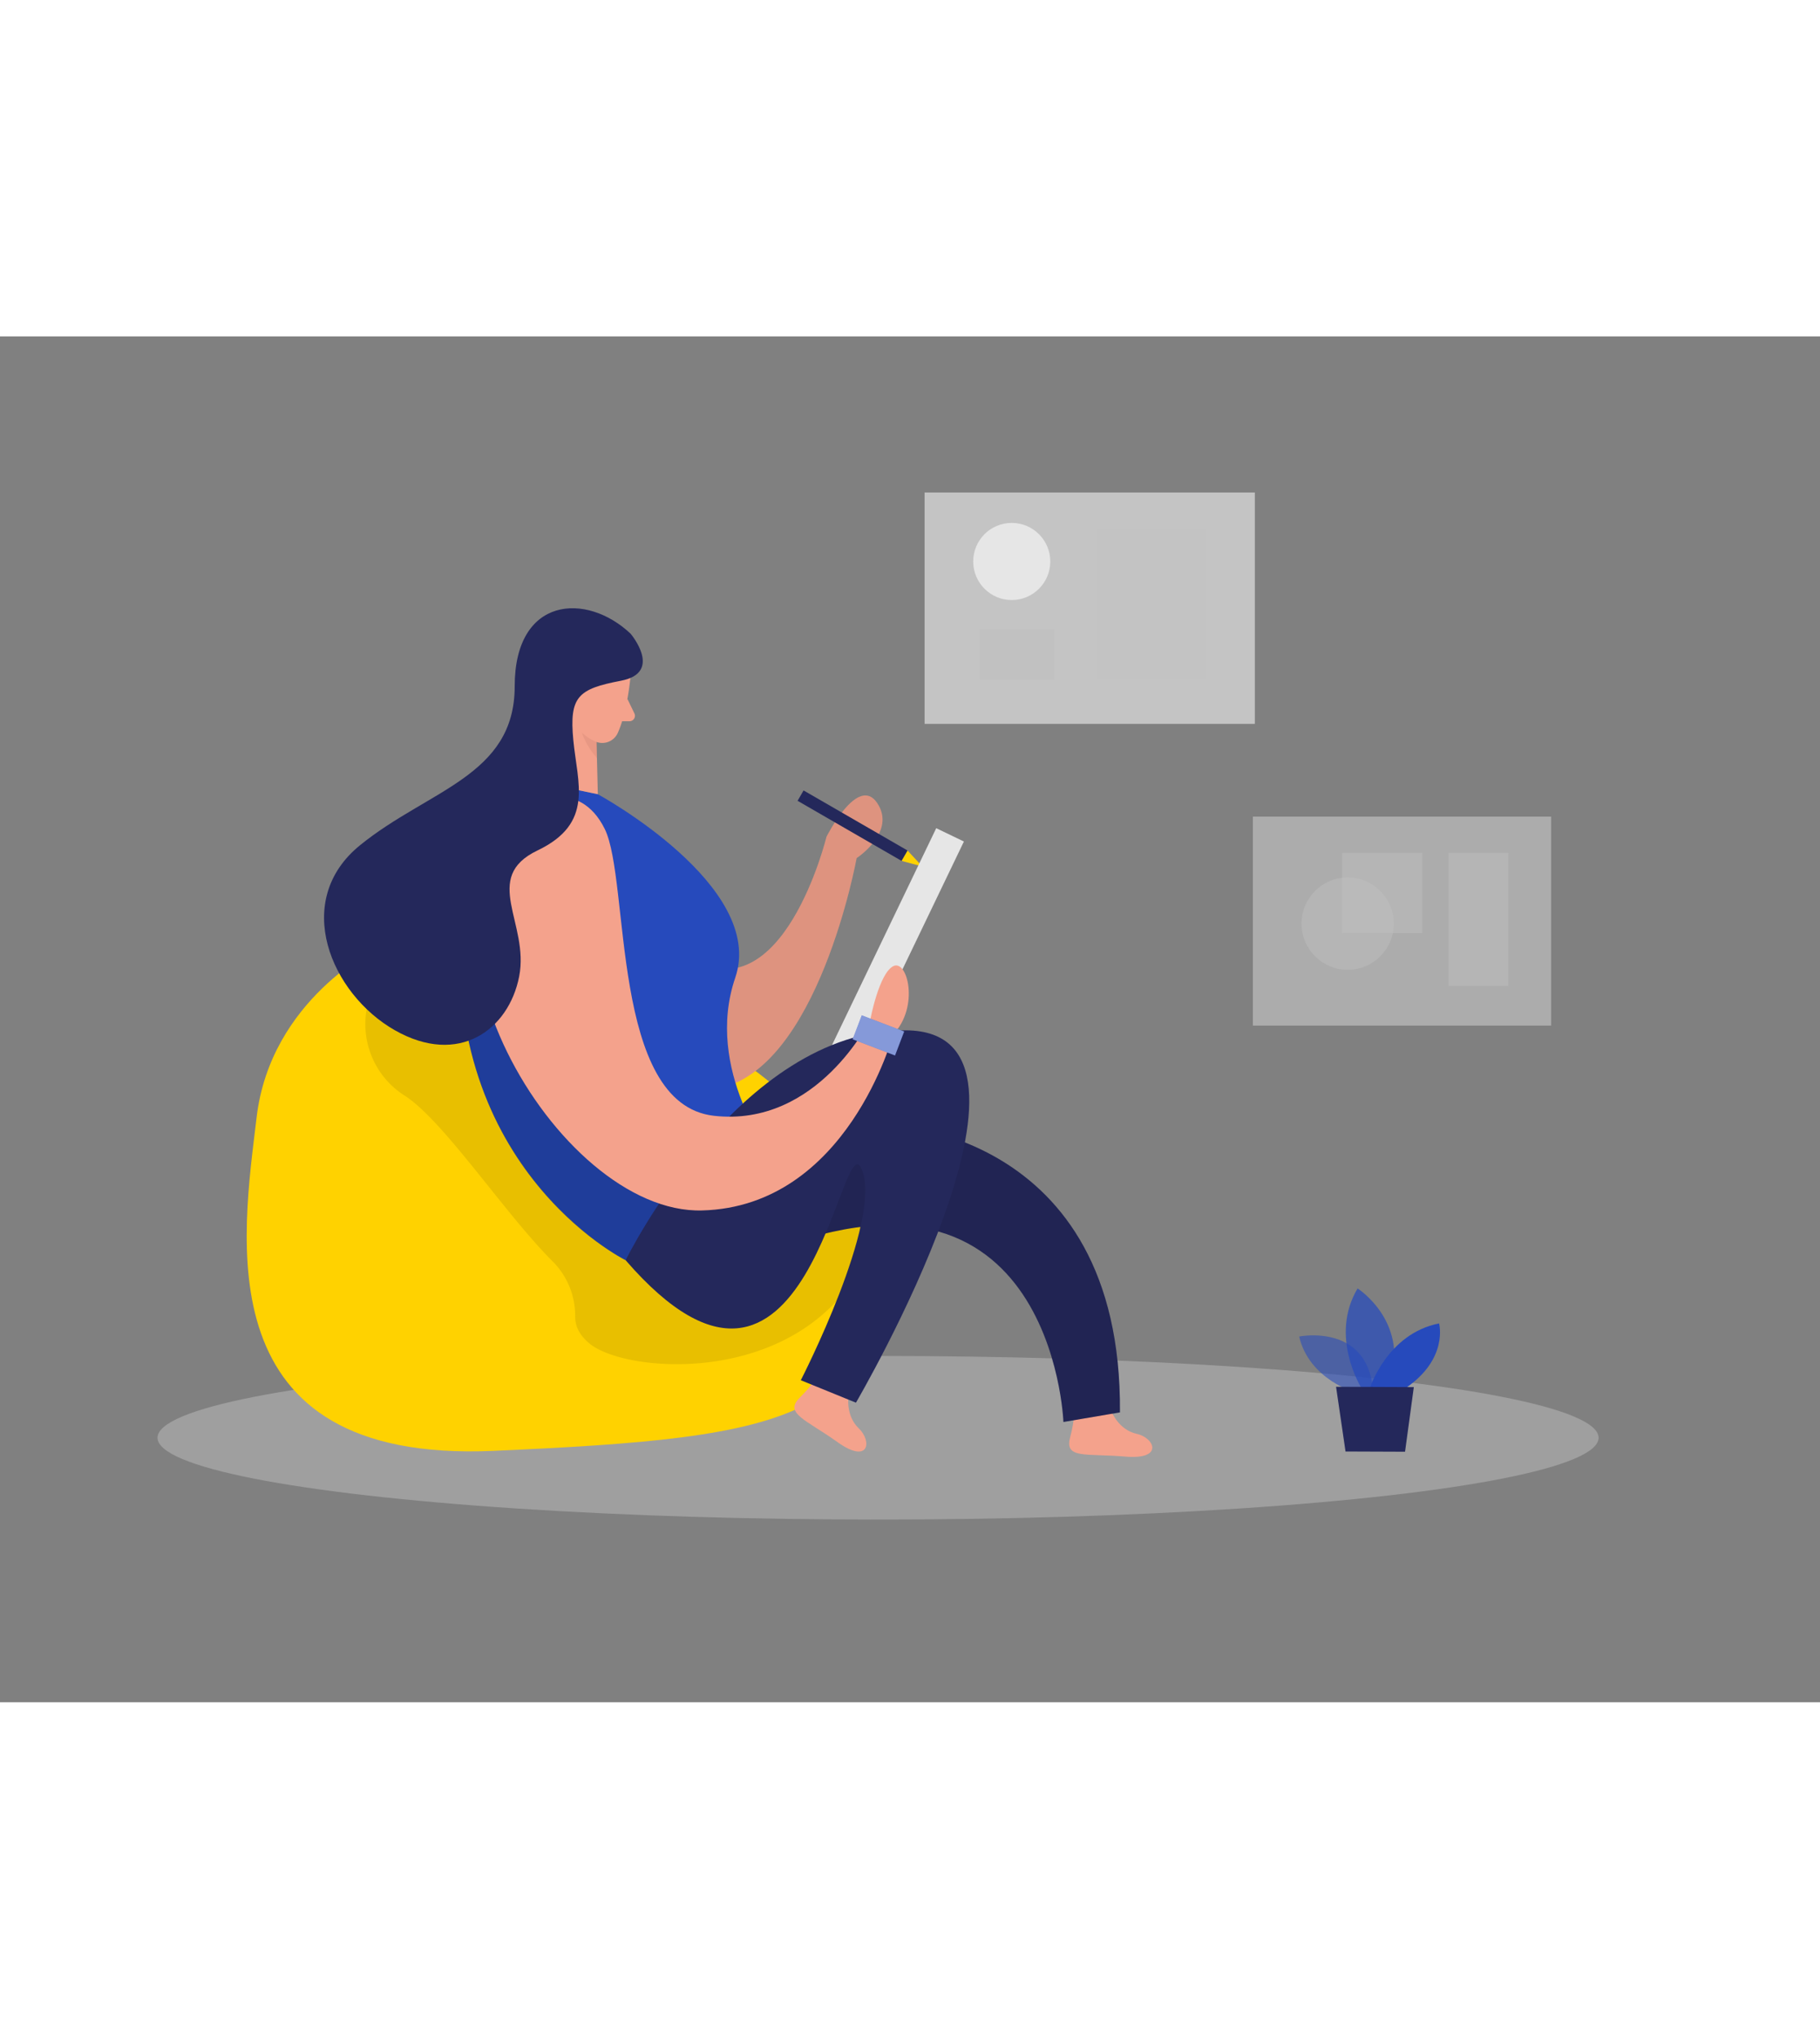 <svg id="Layer_1" data-name="Layer 1" xmlns="http://www.w3.org/2000/svg" viewBox="0 0 400 300" data-imageid="designer-1c" imageName="Designer" class="illustrations_image" style="width: 268px;"><rect x="0" y="0" width="400" height="300" fill="#808080" stroke="none"/><ellipse cx="192.98" cy="241.9" rx="158.36" ry="17.97" fill="#e6e6e6" opacity="0.3"/><path d="M83,134.28S59.47,145.55,56.4,171.52s-11.74,76.12,52.09,73.26,93.93-6.42,78.88-55.19S83,134.28,83,134.28Z" fill="#ffd200"/><path d="M80.59,147.77a18.58,18.58,0,0,0,8.49,19.08c8.66,5.71,22,26,32.33,36.26a16.9,16.9,0,0,1,5,12.23c0,1.85.75,3.9,3.19,5.9,7.18,5.87,37.31,8.8,54.16-9.26s-5.37-27-5.37-27l-74.06-40.09Z" opacity="0.09"/><path d="M244.3,236.18s1.57,4,5.51,4.86,6.08,5.74-2.53,5-13.34.56-12.1-4.17.68-5.44.68-5.44Z" fill="#f4a28c"/><path d="M186.48,232.85s-.66,4.21,2.27,7,2.31,8-4.7,3-11.76-6.31-8.29-9.75,3.35-4.34,3.35-4.34Z" fill="#f4a28c"/><path d="M194,173s52.65.54,52.14,63.33l-12.42,2.11s-2.39-66.31-70.81-34.72l3.57-26.12Z" fill="#24285b"/><path d="M194,173s52.65.54,52.14,63.33l-12.42,2.11s-2.39-66.31-70.81-34.72l3.57-26.12Z" opacity="0.09"/><polygon points="198.13 115.2 202.7 116.42 199.45 112.92 198.13 115.2" fill="#ffd200"/><path d="M126.31,146.28s9.1,23,31.31,18.95,30.65-50.64,30.65-50.64,8.78-5.71,4.53-12.08-11.16,7.41-11.16,7.41-9.57,39.26-30.28,26.53Z" fill="#f4a28c"/><path d="M126.31,146.28s9.1,23,31.31,18.95,30.65-50.64,30.65-50.64,8.78-5.71,4.53-12.08-11.16,7.41-11.16,7.41-9.57,39.26-30.28,26.53Z" opacity="0.09"/><path d="M126.59,99.56l4.8,1s37.1,20.14,30.2,40.31,8.17,39.32,8.17,39.32L137.5,202.91S95.36,182,101.67,124.4C101.67,124.4,104.6,97.57,126.59,99.56Z" fill="#264abc" class="target-color"/><rect x="192.95" y="106.63" width="6.75" height="57.63" transform="translate(78.08 -71.69) rotate(25.68)" fill="#e6e6e6"/><path d="M298,232s-10.24-2.8-12.47-12.33c0,0,15.87-3.21,16.32,13.17Z" fill="#264abc" opacity="0.58" class="target-color"/><path d="M299.23,231s-7.16-11.31-.86-21.89c0,0,12.07,7.66,6.71,21.92Z" fill="#264abc" opacity="0.73" class="target-color"/><path d="M301.07,231s3.78-11.95,15.21-14.21c0,0,2.15,7.76-7.4,14.24Z" fill="#264abc" class="target-color"/><polygon points="293.64 230.71 295.72 244.92 308.8 244.97 310.73 230.78 293.64 230.71" fill="#24285b"/><rect x="203.21" y="34.29" width="72.58" height="50.82" fill="#e6e6e6" opacity="0.66"/><rect x="275.36" y="105.48" width="65.55" height="45.9" fill="#e6e6e6" opacity="0.43"/><circle cx="222.36" cy="49.44" r="8.47" fill="#e6e6e6"/><rect x="241.2" y="42.25" width="23.85" height="33.13" fill="#c1c1c1" opacity="0.45"/><rect x="215.35" y="64.27" width="16.38" height="11.11" fill="#c1c1c1"/><polygon points="124.83 74.26 118.15 97.81 131.39 100.56 130.94 82.32 124.83 74.26" fill="#f4a28c"/><path d="M131.21,86.31a8.89,8.89,0,0,1-4-3.11s-.34,4.47,4,9.44Z" fill="#ce8172" opacity="0.31"/><path d="M138.54,75s-.66,7.44-2.76,12.09a3.74,3.74,0,0,1-5,1.86c-2.33-1.09-5.16-3.24-5.29-7.27l-1.06-6.81a6.72,6.72,0,0,1,4.16-6.54C133.29,66,139.17,70.44,138.54,75Z" fill="#f4a28c"/><path d="M129.61,79.86s.45-2.84-1.72-3-2.84,3.94,0,4.83Z" fill="#f4a28c"/><path d="M137.88,79.61l1.55,3.2a1.2,1.2,0,0,1-1.07,1.72l-2.9,0Z" fill="#f4a28c"/><rect x="174.18" y="106.15" width="26.38" height="2.63" transform="translate(78.84 -79.29) rotate(30)" fill="#24285b"/><path d="M144.9,190.4l-7.4,12.51s-26.83-13-34.52-48.18,17.68-21.47,17.68-21.47Z" opacity="0.18"/><path d="M137.5,202.91s24.86-50.68,61.62-50.49-11,81.78-11,81.78L176,229.27s18-35,13.42-46.27S177.84,249.47,137.5,202.91Z" fill="#24285b"/><path d="M116.23,102.4s11.06-5.61,16.68,5.79,1.19,60.43,24,63S191.29,150,191.29,150s1.88-10,5-11.66,5.87,8.85,0,15c0,0-10.06,37.79-42,38.64S84.74,128.28,116.23,102.4Z" fill="#f4a28c"/><path d="M138.59,65.3s7.27,8.55-2.14,10.34-11.35,3.48-10.45,13,4.63,18.29-7.85,24.26-1.75,16-4.05,27.7-13.27,19.78-27.32,11.8S64.06,124,79.12,111.77s34-15.2,34-34.92S128.86,56.11,138.59,65.3Z" fill="#24285b"/><circle cx="296.19" cy="128.98" r="10.14" fill="#c1c1c1" opacity="0.43"/><rect x="294.97" y="113.44" width="17.63" height="17.63" fill="#c1c1c1" opacity="0.43"/><rect x="318.36" y="113.44" width="13.15" height="29.22" fill="#c1c1c1" opacity="0.43"/><rect x="188.08" y="150.71" width="9.97" height="5.63" transform="translate(67.35 -58.7) rotate(20.87)" fill="#264abc" class="target-color"/><rect x="188.08" y="150.71" width="9.97" height="5.63" transform="translate(67.35 -58.7) rotate(20.87)" fill="#fff" opacity="0.44"/></svg>
